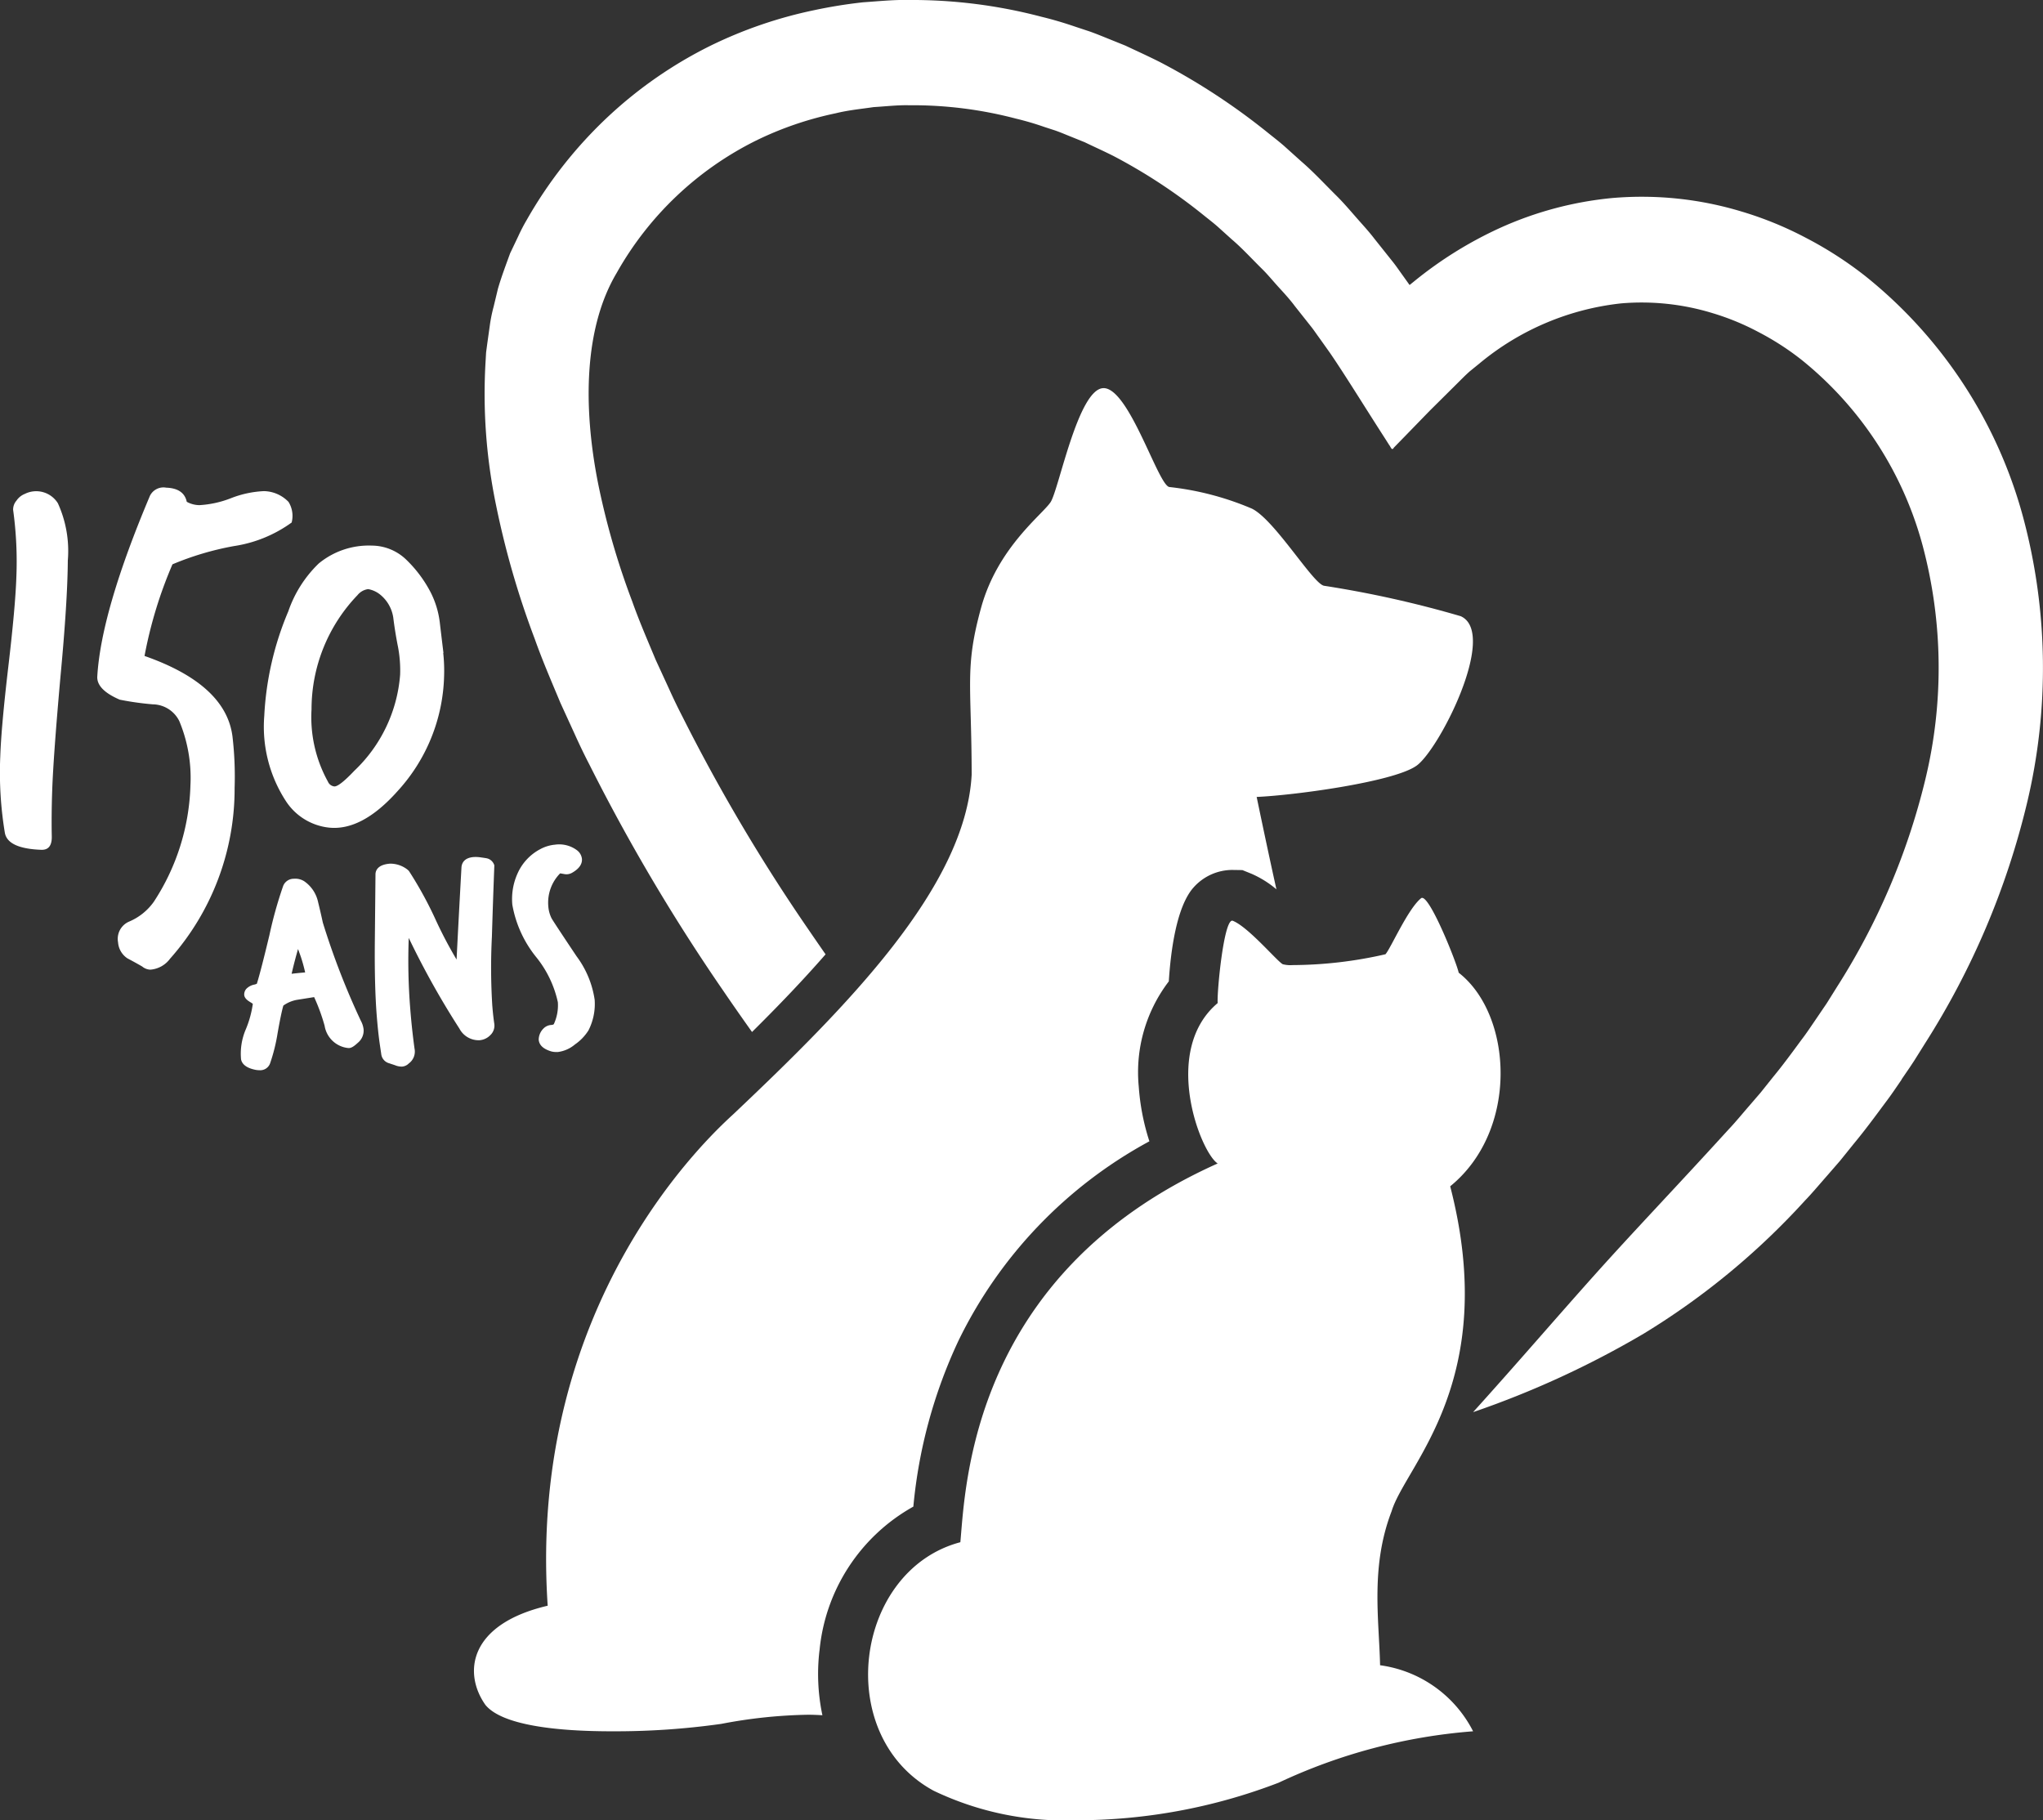 <?xml version="1.0" encoding="UTF-8"?>
<svg xmlns="http://www.w3.org/2000/svg" width="110" height="98" viewBox="0 0 110 98">
  <rect x="0" y="0" width="110" height="98" fill="#333333" stroke="none"/>
  <g id="spa-logo-blanc" transform="translate(-1232 -1695)">
    <path id="Path_955" data-name="Path 955" d="M3.651,55.795q-.016,2.194-.391,6.192-.388,4.343-.45,6.19-.044,1.284-.023,2.413.032.784-.562.764Q.411,71.288.261,70.437a19.858,19.858,0,0,1-.246-4.114q.054-1.6.433-4.827t.432-4.8a20.393,20.393,0,0,0-.173-3.641.733.733,0,0,1,.18-.5.968.968,0,0,1,.444-.36,1.374,1.374,0,0,1,1.785.5,6.2,6.2,0,0,1,.535,3.089" transform="translate(1232 1669.399)" fill="#fff"></path>
    <path id="Path_956" data-name="Path 956" d="M20.924,53.514a7.086,7.086,0,0,1-3.111,1.271,15.719,15.719,0,0,0-3.309.982A23.281,23.281,0,0,0,13,60.7q4.384,1.535,4.736,4.34a18.536,18.536,0,0,1,.114,2.765A13.768,13.768,0,0,1,14.374,77a1.455,1.455,0,0,1-1.062.59.727.727,0,0,1-.441-.172q-.41-.235-.789-.435a1.13,1.13,0,0,1-.507-.864,1.01,1.01,0,0,1,.574-1.108A3.111,3.111,0,0,0,13.5,73.934a12.017,12.017,0,0,0,1.971-6.261,7.935,7.935,0,0,0-.6-3.468,1.617,1.617,0,0,0-1.428-.9,15.7,15.7,0,0,1-1.778-.251q-1.263-.545-1.208-1.265.21-3.5,2.833-9.709a.813.813,0,0,1,.879-.44q.951.034,1.105.761a1.446,1.446,0,0,0,.679.18,5.512,5.512,0,0,0,1.71-.378,5.535,5.535,0,0,1,1.77-.377,1.889,1.889,0,0,1,1.32.58,1.427,1.427,0,0,1,.171,1.1" transform="translate(1226.782 1669.616)" fill="#fff"></path>
    <path id="Path_957" data-name="Path 957" d="M38.027,63.549a8.949,8.949,0,0,1,.047,1.256,9.518,9.518,0,0,1-2.5,6.179q-1.921,2.158-3.7,1.97a3.174,3.174,0,0,1-2.3-1.4,7.342,7.342,0,0,1-1.182-4.617,16.514,16.514,0,0,1,1.294-5.627,6.516,6.516,0,0,1,1.637-2.575,4.236,4.236,0,0,1,2.862-.964A2.686,2.686,0,0,1,36,58.494a6.772,6.772,0,0,1,1.339,1.772,4.833,4.833,0,0,1,.5,1.615q.1.85.2,1.667m-2.459-.384q-.151-.773-.244-1.529a1.963,1.963,0,0,0-.732-1.248,1.431,1.431,0,0,0-.616-.273.881.881,0,0,0-.577.325,8.874,8.874,0,0,0-2.474,6.149,7.16,7.16,0,0,0,.88,3.886.425.425,0,0,0,.349.263q.267.008,1.071-.84a7.962,7.962,0,0,0,2.47-5.177,6.807,6.807,0,0,0-.126-1.556" transform="translate(1217.837 1666.604)" fill="#fff"></path>
    <path id="Path_958" data-name="Path 958" d="M69.562,109.063a9.939,9.939,0,0,1,5.052-7.748,26.812,26.812,0,0,1,2.432-8.938,24.272,24.272,0,0,1,10.277-10.73A12.272,12.272,0,0,1,86.75,78.7a8.049,8.049,0,0,1,1.618-5.662c.1-1.569.4-4.02,1.337-5.062a2.8,2.8,0,0,1,2.077-.939h0l.548.008.48.194a5.422,5.422,0,0,1,1.353.842c-.5-2.244-1.064-4.974-1.064-4.974,2.07-.092,7.266-.8,8.553-1.646,1.183-.714,4.486-7.159,2.434-8.085a57.434,57.434,0,0,0-7.341-1.636c-.574-.039-2.654-3.537-3.9-4.154A15.637,15.637,0,0,0,88.4,46.421c-.6-.079-2.143-5.258-3.517-5.324h-.025c-1.364,0-2.41,5.457-2.853,6.135s-2.846,2.435-3.741,5.68-.517,4.1-.51,8.992c-.322,6.037-6.683,12.464-12.822,18.274-1.086,1.006-11.11,10-10.006,26.473-4.268,1-4.556,3.631-3.357,5.335.9,1.115,3.9,1.426,6.787,1.426a40.736,40.736,0,0,0,5.921-.4,26.838,26.838,0,0,1,4.653-.491c.271,0,.532.011.787.027a10.764,10.764,0,0,1-.158-3.482" transform="translate(1206.563 1674.8)" fill="#fff"></path>
    <path id="Path_959" data-name="Path 959" d="M120.885,136.383c-.056-2.494-.524-5.31.621-8.292.752-2.486,5.868-6.984,3.154-17.493,3.718-3.025,3.365-9.237.457-11.5-.1-.506-1.5-4.03-1.969-4.03a.085.085,0,0,0-.055.02c-.711.569-1.652,2.733-1.919,3.017a22.735,22.735,0,0,1-5.01.583,1.575,1.575,0,0,1-.523-.048c-.336-.195-1.846-2-2.686-2.337a.086.086,0,0,0-.033-.007c-.464,0-.829,3.914-.781,4.437-3.05,2.571-.926,8.042,0,8.636-13.279,5.94-13.578,17.424-13.855,20.391-5.707,1.51-6.906,10.41-1.439,13.38a16.33,16.33,0,0,0,7.657,1.59,30.338,30.338,0,0,0,10.916-2.021,30,30,0,0,1,10.473-2.769,6.619,6.619,0,0,0-5-3.555" transform="translate(1185.422 1648.272)" fill="#fff"></path>
    <path id="Path_960" data-name="Path 960" d="M128.379,58.117l.45-.658L129,57.2c.075-.109.142-.224.214-.336l.427-.682a42.471,42.471,0,0,0,5.485-12.907,31.31,31.31,0,0,0-.208-15.456,24.939,24.939,0,0,0-8.494-12.959,20.352,20.352,0,0,0-3.2-2.059,19.043,19.043,0,0,0-3.437-1.406,18.544,18.544,0,0,0-6.987-.733,19.009,19.009,0,0,0-6.088,1.632,21.319,21.319,0,0,0-4.527,2.814l-.231.187-.063.05-.119-.167-.252-.353c-.169-.232-.327-.468-.5-.688L100,12.857c-.323-.423-.678-.8-1.011-1.182s-.652-.753-.99-1.092c-.68-.674-1.292-1.338-1.941-1.895l-.923-.83c-.3-.262-.614-.5-.906-.737a35.116,35.116,0,0,0-5.782-3.781c-.739-.37-1.359-.647-1.856-.884l-1.2-.484c-.6-.243-.814-.308-.814-.308l-.643-.213c-.421-.143-1.043-.35-1.87-.55A27.356,27.356,0,0,0,74.89,0c-.772-.018-1.582.067-2.428.124a26.368,26.368,0,0,0-2.62.422,23.649,23.649,0,0,0-5.591,1.915A23.08,23.08,0,0,0,58.8,6.221a23.549,23.549,0,0,0-4.447,5.626,9.293,9.293,0,0,0-.453.873l-.437.916c-.228.627-.469,1.263-.656,1.906q-.116.486-.234.973a8.157,8.157,0,0,0-.2.979l-.138.983-.066.493-.028.489a29.393,29.393,0,0,0,.556,7.7,46.479,46.479,0,0,0,2.09,7.237c.417,1.177.909,2.308,1.384,3.448l.766,1.674q.377.84.795,1.649A102.743,102.743,0,0,0,64.9,53.286c.528.775,1.057,1.532,1.587,2.276,1.387-1.374,2.732-2.772,3.96-4.181q-.461-.661-.922-1.336A97.287,97.287,0,0,1,62.749,38.6q-.39-.755-.737-1.528L61.3,35.525c-.433-1.041-.887-2.08-1.26-3.136A40.826,40.826,0,0,1,58.2,26.035c-.835-4.213-.738-8.421,1-11.342a17.566,17.566,0,0,1,7.494-7.12A18.164,18.164,0,0,1,70.988,6.1c.694-.172,1.385-.235,2.042-.333.665-.04,1.3-.115,1.912-.1a21.876,21.876,0,0,1,5.749.718,15.54,15.54,0,0,1,1.522.446l.525.171s.179.052.668.255l.991.4c.409.2.921.427,1.533.732a29.586,29.586,0,0,1,4.843,3.174c.247.2.51.4.768.624l.785.708c.554.47,1.076,1.047,1.661,1.622.29.29.559.621.852.942s.6.652.875,1.022L96.6,17.6c.151.191.288.4.436.6l.569.8c.818,1.194,1.775,2.76,2.966,4.609l.223.351c.08.088.139.343.251.139l.618-.634,1.3-1.338,1.427-1.417c.246-.241.493-.5.75-.725l.513-.416a14.34,14.34,0,0,1,7.64-3.236,13.026,13.026,0,0,1,4.9.523,13.467,13.467,0,0,1,2.47,1.014,14.686,14.686,0,0,1,2.351,1.517,19.242,19.242,0,0,1,6.505,10,25.542,25.542,0,0,1,.138,12.592A36.84,36.84,0,0,1,124.9,53.14l-.379.607c-.064.1-.123.2-.189.3l-.157.23-.4.589c-.265.388-.516.769-.788,1.122-.526.716-1.02,1.388-1.511,1.981l-.687.86-.648.752c-.408.471-.752.891-1.066,1.218-2.784,3.057-5.05,5.419-7.164,7.778s-4.108,4.691-6.6,7.452a50.076,50.076,0,0,0,9.179-4.222,39.5,39.5,0,0,0,8.686-7.164c.344-.353.727-.81,1.177-1.323l.713-.821.761-.944c.541-.651,1.093-1.393,1.679-2.187.3-.391.584-.817.881-1.249M101.9,15.349h0l0,.009Z" transform="translate(1206.004 1695)" fill="#fff"></path>
    <path id="Path_961" data-name="Path 961" d="M30.3,95.428c-.083-.381-.17-.762-.265-1.147a1.814,1.814,0,0,0-.75-1.106.891.891,0,0,0-.545-.129.612.612,0,0,0-.579.382,22.417,22.417,0,0,0-.739,2.64c-.3,1.253-.525,2.132-.679,2.629a.632.632,0,0,1-.126.045.818.818,0,0,0-.446.236.462.462,0,0,0-.109.32c.015.186.189.311.356.408.07.041.1.074.108.067a5.488,5.488,0,0,1-.391,1.409,3.316,3.316,0,0,0-.243,1.584c.081.419.6.529.771.566a1.177,1.177,0,0,0,.218.022.564.564,0,0,0,.569-.355,9.562,9.562,0,0,0,.41-1.642c.121-.689.224-1.187.309-1.482a1.783,1.783,0,0,1,.765-.315l.893-.142a10.281,10.281,0,0,1,.564,1.542,1.434,1.434,0,0,0,1.272,1.2c.146.012.287-.07.521-.286a.848.848,0,0,0,.307-.708,1.258,1.258,0,0,0-.15-.475,40.748,40.748,0,0,1-2.04-5.265m-.958,2.663c-.334.028-.565.053-.728.073.1-.442.217-.887.345-1.333.049.137.1.272.147.406a8.569,8.569,0,0,1,.236.854" transform="translate(1219.087 1649.266)" fill="#fff"></path>
    <path id="Path_962" data-name="Path 962" d="M46.615,98.773a32.747,32.747,0,0,1-.023-3.738q.057-1.908.13-3.8l0-.054-.021-.05a.544.544,0,0,0-.388-.32c-.034-.007-.141-.024-.321-.049a1.8,1.8,0,0,0-.386-.018c-.528.043-.634.353-.652.543q-.173,3.143-.264,4.975A23.033,23.033,0,0,1,43.6,94.2a20.614,20.614,0,0,0-1.478-2.71l-.071-.066A1.5,1.5,0,0,0,41.1,91.1c-.686.055-.78.4-.776.592l-.037,3.784c-.011,1.5.024,2.76.1,3.75.045.575.1,1.13.177,1.653l.072.486a.58.58,0,0,0,.429.483c.044.016.149.05.3.1a.96.96,0,0,0,.349.078l.044,0a.569.569,0,0,0,.36-.17.79.79,0,0,0,.308-.8c-.1-.725-.176-1.449-.231-2.153a32.424,32.424,0,0,1-.08-3.806,44.523,44.523,0,0,0,2.728,4.883,1.171,1.171,0,0,0,1.078.627.906.906,0,0,0,.583-.272.7.7,0,0,0,.217-.613q-.068-.466-.105-.948" transform="translate(1211.893 1650.399)" fill="#fff"></path>
    <path id="Path_963" data-name="Path 963" d="M59.5,97.785a5.159,5.159,0,0,0-.972-2.34c-.848-1.267-1.3-1.957-1.349-2.05a1.737,1.737,0,0,1-.176-.657,2.247,2.247,0,0,1,.637-1.76c.025,0,.1.015.207.034a.615.615,0,0,0,.429-.061c.38-.214.561-.468.539-.756h0a.678.678,0,0,0-.267-.462,1.6,1.6,0,0,0-1.185-.3,2.057,2.057,0,0,0-.785.237,2.724,2.724,0,0,0-1.231,1.316,3.342,3.342,0,0,0-.28,1.679,6.176,6.176,0,0,0,1.273,2.806,5.82,5.82,0,0,1,1.178,2.442,2.4,2.4,0,0,1-.214,1.175c-.014.033-.086.046-.116.05a.637.637,0,0,0-.44.189.859.859,0,0,0-.261.6c.023.3.25.51.686.639a1.059,1.059,0,0,0,.253.03c.031,0,.062,0,.093,0a1.777,1.777,0,0,0,.922-.409,2.6,2.6,0,0,0,.726-.756,3.13,3.13,0,0,0,.333-1.645" transform="translate(1204.518 1651.044)" fill="#fff"></path>
  </g>
</svg>
